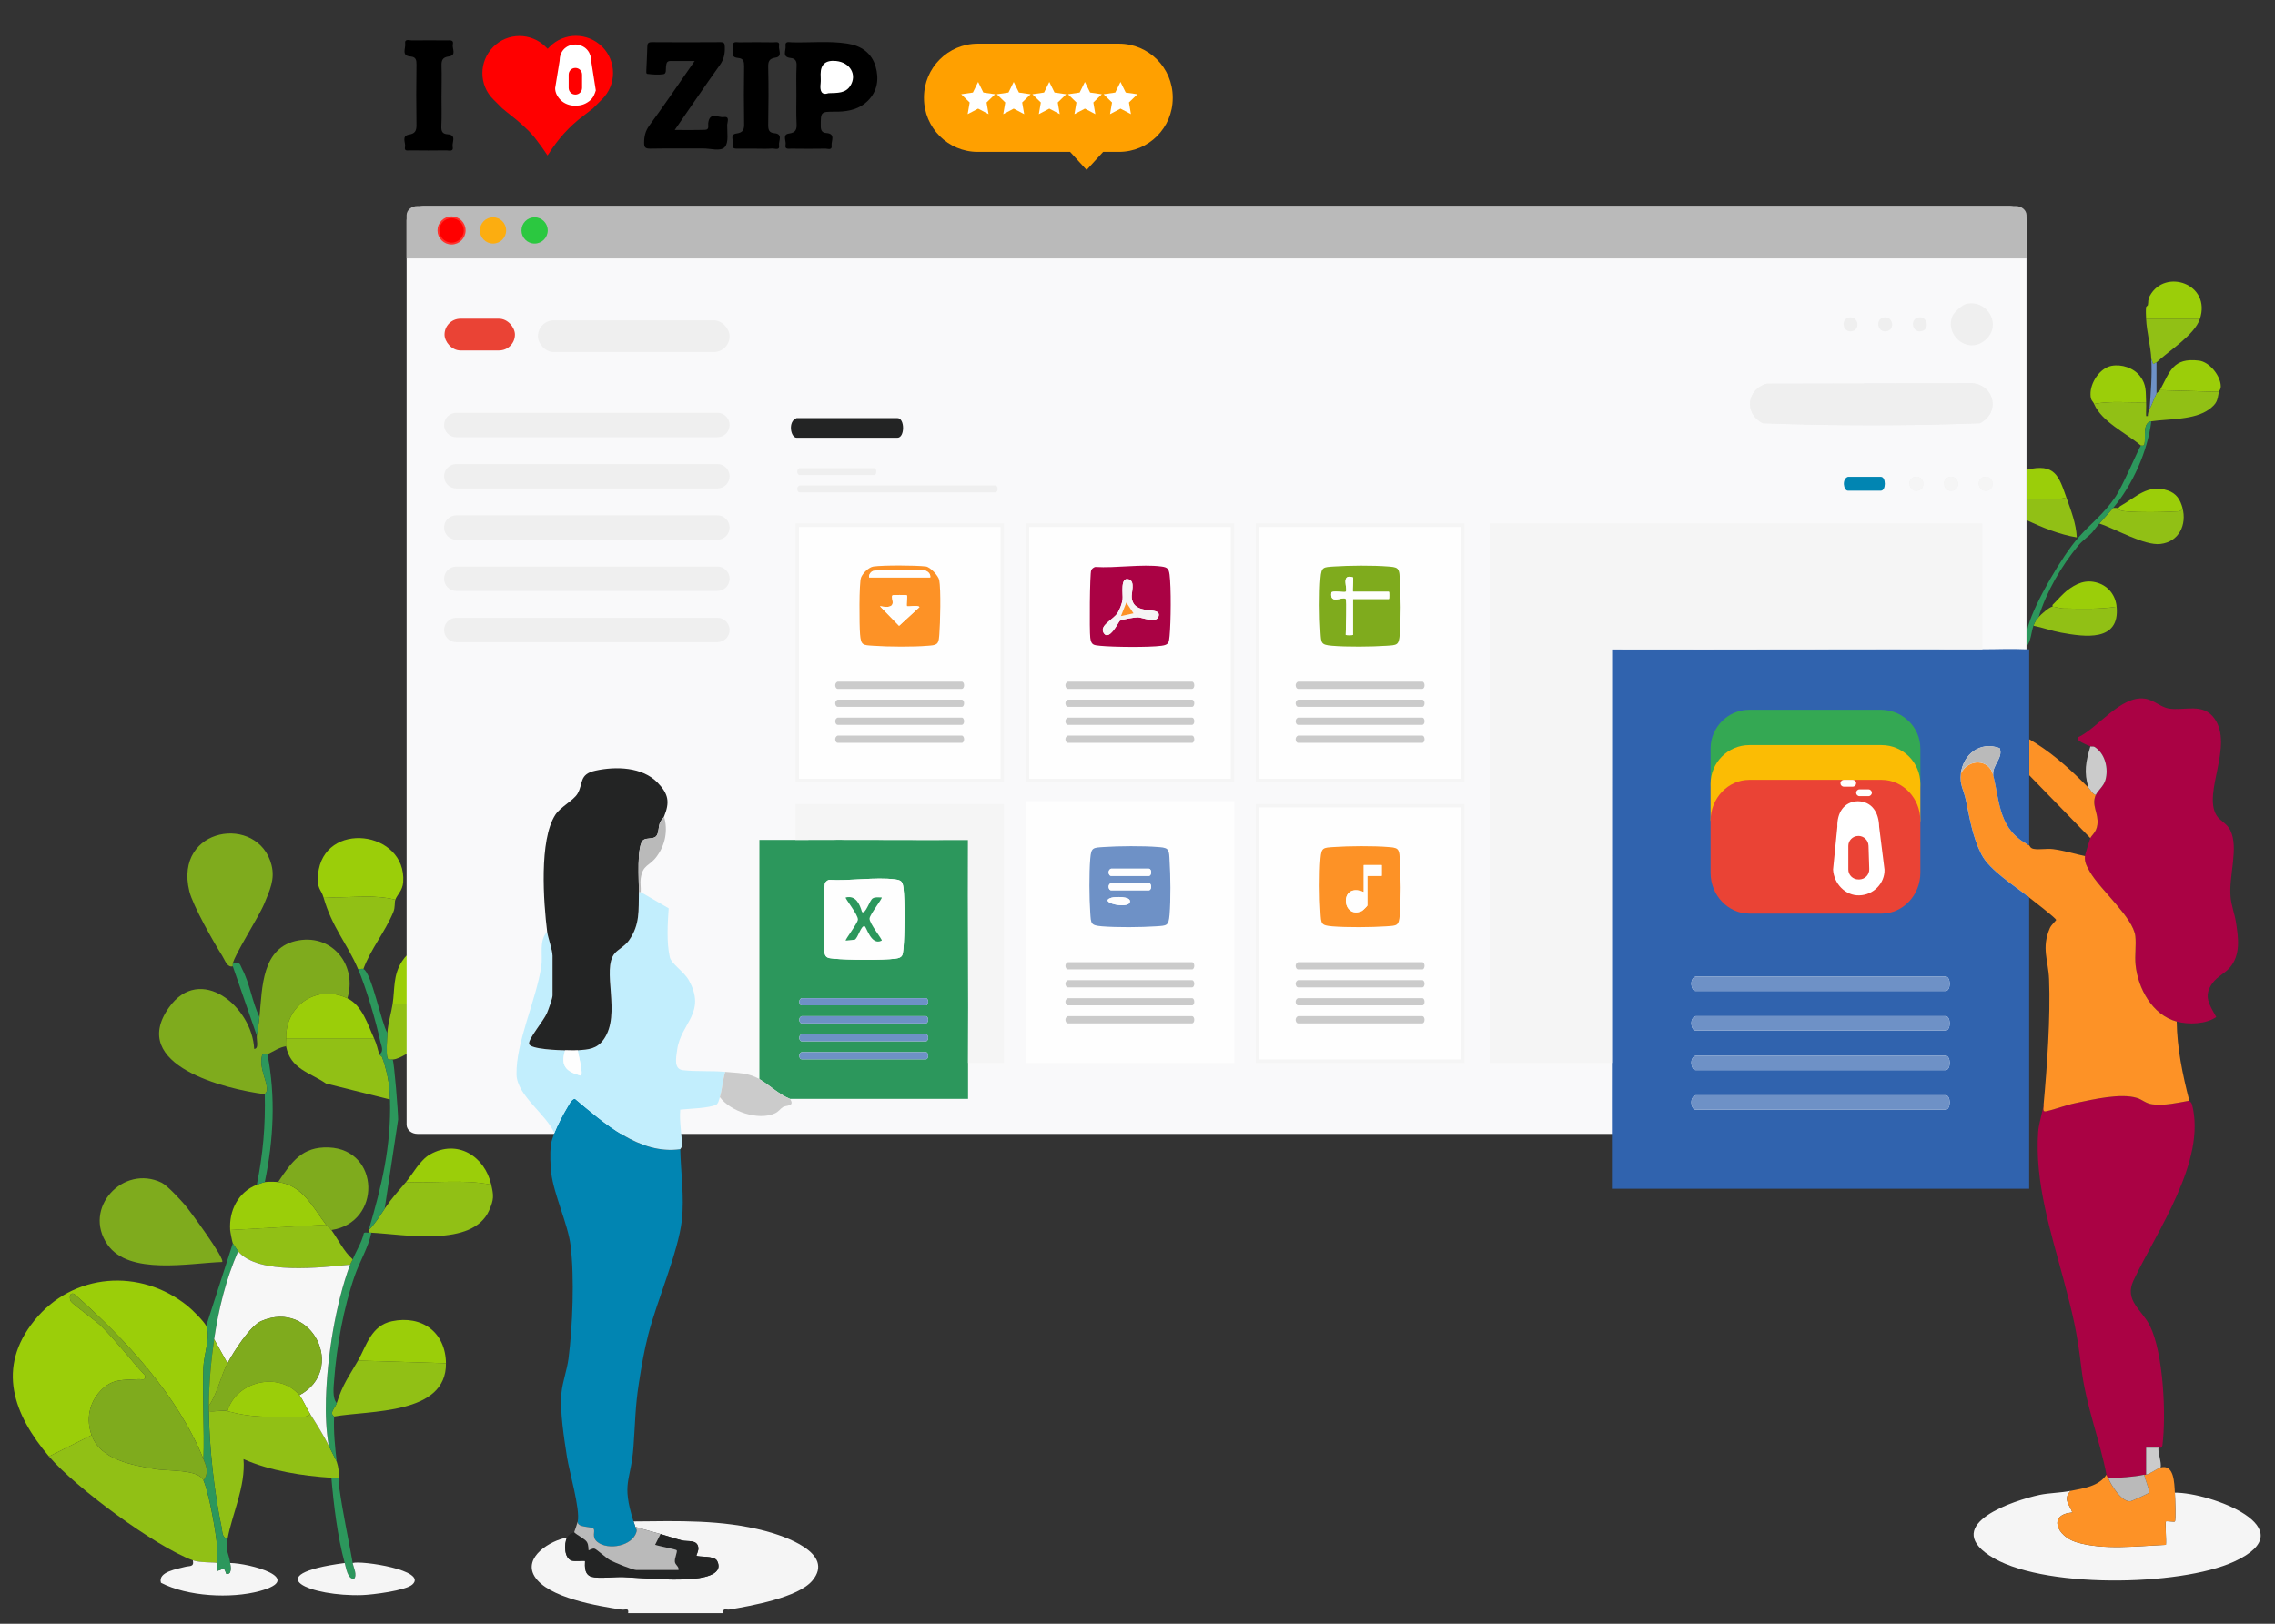<svg viewBox="0 0 1235.62 882.09" xmlns="http://www.w3.org/2000/svg" xmlns:xlink="http://www.w3.org/1999/xlink"><rect x="0" y="0" width="1235.62" height="882.09" fill="#333333" stroke="none"/><linearGradient id="a" gradientTransform="matrix(-.367 -.93 .93 -.367 1637.43 42.11)" gradientUnits="userSpaceOnUse" x1="95" x2="79.74" y1="-798.98" y2="-758.7"><stop offset="0" stop-color="#008bf7"/><stop offset="1" stop-color="#1125f3"/></linearGradient><path d="m1205.15 212.86c-.84 4.71-1 6.28-5.18 9.41-8.07 6.02-22.1 5.19-31.53 6.6-4.97.74-2.87 9.01-3.74 12.57-.25 1.04-1.8.49-1.91.61-8.05-6.85-21.21-12.83-25.42-22.59 9.24-1.84 18.85-.58 28.24-.94.13 2.49-.1 5.03 0 7.53h.92c0-1.34.35-2.57.95-3.76 1.43-2.86 2.53-6.05 3.77-8.47.31-.61 1.54-1.25 1.88-1.88l32 .94z" fill="#91c015"/><path d="m1149.61 275.93c1.31 1.44 3.35 1.72 5.18 1.88 7.38.65 18.9.49 26.4.06 1.76-.1 3.53.21 4.18-1.94 2.44 9.05-1.81 18.42-12.02 19.59-8.77 1.01-24.59-8.39-33.17-11.12 2.42-2.76 5.08-5.57 7.53-8.47.63-.03 1.26.04 1.88 0z" fill="#91c015"/><path d="m1114.79 329.58c1.39-.05 3.85.96 6.08.99 9.42.13 19.57.53 28.75-.99 1.82 19.35-17.51 16.42-30.12 14.12-5.05-.92-10.02-2.76-15.06-3.77.77-2.09 1.37-3.05 2.82-4.71 1.25-1.43 5.9-5.59 7.53-5.65z" fill="#91c015"/><path d="m1194.8 173.32h-29.18c-.09-1.98-.23-4.72 0-6.59l.94-.94c.4-1.79-.13-2.84 1.06-5.05 8.23-15.26 33.59-6.5 27.18 12.58z" fill="#9bce09"/><path d="m1165.62 218.51c-9.39.36-19-.9-28.24.94-.79-1.83-1.88-1.62-1.96-5.17-.16-6.38 5.07-14.34 11.38-15.54 5.58-1.06 12.12 1.14 15.55 5.63 3.65 4.77 2.99 8.67 3.27 14.14z" fill="#9bce09"/><path d="m1205.15 212.86-32-.94c5.45-10.08 6.94-17.76 21.2-16.02 5.67.69 11.65 8.12 11.82 13.76.06 1.96-.9 2.57-1.01 3.2z" fill="#9bce09"/><path d="m1194.8 173.32c-2.93 8.72-16.93 17.31-23.53 23.53l-1.83.92-.99-2.81c-.38-7.12-2.52-14.76-2.82-21.65h29.18-.01z" fill="#91c015"/><path d="m1149.61 329.58c-9.18 1.52-19.33 1.12-28.75.99-2.23-.03-4.69-1.03-6.08-.99v-.94l.94-.94c1.19-1.38 5.32-5.59 6.59-6.59 5.24-4.14 10.51-6.56 17.15-4.43 5.86 1.88 9.59 6.91 10.15 12.91z" fill="#9bce09"/><path d="m1185.38 275.93c-.66 2.15-2.43 1.84-4.18 1.94-7.5.43-19.02.59-26.4-.06-1.84-.16-3.87-.44-5.18-1.88.33-.02.72.08.94 0l.94-.94c8.6-4.79 14.9-12.24 25.93-8.52 4.65 1.57 6.73 4.93 7.96 9.46z" fill="#9bce09"/><path d="m1168.44 228.86c-1.99 16.26-10.16 34.56-20.71 47.07-2.45 2.9-5.11 5.71-7.53 8.47-1.3 1.48-2.47 3.22-3.77 4.71-1.98 2.27-5.3 4.45-7.5 7.09-9.29 11.15-17.39 25.14-21.68 39.04-1.45 1.66-2.05 2.61-2.82 4.71-1.23 3.32-1.25 8.27-3.77 11.3.17-3.81-.16-7.55.94-11.3 3.79-12.89 18.31-37.78 27.3-48.01 7.04-8 13.39-12.3 19.98-21.91 3.97-5.8 12.85-26.82 13.91-27.98.11-.12 1.66.44 1.91-.61.87-3.56-1.24-11.83 3.74-12.57z" fill="#2c975c"/><path d="m1168.44 194.97.99 2.81 1.83-.92v16.94c-1.24 2.42-2.33 5.61-3.77 8.47.68-9.07 1.43-18.18.94-27.3z" fill="#6e91c6"/><path d="m1150.55 275.93c.23-.08.55-.72.94-.94z" fill="#91c015"/><path d="m188.67 542.32c-16.32-7.76-33.55 3.45-33.28 21.71.02 1.38-.23 3.13 0 4.34-3.75.55-6.81 2.79-10.13 4.34-.66.31-2.74-.89-2.96.86-1.55 6.47 2.35 12.46 2.71 17.71.15 2.17-1.19 2.97-1.19 3.14-21.15-2.72-74.29-15.65-52.1-47.04 17-24.05 45.25-.48 46.33 22.43 2.8-.01 1.13-5.23 1.43-7.23.5-3.37 1.07-6.4 1.45-10.13 1.59-15.92.99-38.16 21.33-41.61 18.83-3.19 31.78 14.09 26.43 31.48z" fill="#7fab1d"/><path d="m123.56 766.61c13.19 3.65 22.32 3.1 36.92 2.92 2.45-.03 6.43.93 7.94-1.47 3.18 5.04 7.68 12.13 10.13 17.36 1.02 2.18 3.97 7.6 4.34 8.68 1.06 3.07 1.09 5.61 1.45 8.68-1.44-.06-2.9.09-4.34 0-15.65-.99-33.4-3.75-47.74-10.13 1.19 14.97-6.16 29.63-8.7 43.41-3.09-.88-2.68-3.78-3.19-6.22-4.02-19.16-6.74-43.67-6.94-63.24 2.93.48 7.61-.7 10.13 0z" fill="#91c015"/><path d="m126.45 523.51c-.07.47.05.97 0 1.45-3.15.73-4.18-3.26-5.79-5.79-4.68-7.36-15.93-27.25-17.82-35-8.59-35.12 37.53-42.04 44.63-14.25 2 7.82-1.01 13.8-3.86 20.82-2.97 7.32-16.45 28.19-17.16 32.76z" fill="#7fab1d"/><path d="m266.81 643.61c1.33 5.83 1.56 7.84-1.18 14.01-8.89 20.05-46.08 12.97-63.94 12.03-.47-.02-.99-.05-1.45 0v-1.45c3.29-3.09 6.1-7.77 8.68-11.58 4.26-6.27 7.03-9.09 11.58-14.47 15.34.75 31.27-1.67 46.31 1.45z" fill="#91c015"/><path d="m242.21 740.57c.38 28.11-41.38 25.51-60.78 28.94 0-.11-1.21-.77-1.1-1.93.17-1.83 2-3.58 2.55-5.31 3.3-10.44 6.66-14.55 11.58-23.15z" fill="#91c015"/><path d="m256.69 546.66c-14.29-2.51-28.93-1.11-43.41-1.45 1.21-7.94.12-15.44 5.14-23.08 14.26-21.73 54.32-2.95 38.27 24.53z" fill="#9bce09"/><path d="m203.14 564.02c1.75 3.81 1.79 5.59 2.89 8.68.2.56 1.31 1.05 1.45 1.45l1.45 4.34c2.09 7.29 2.7 12.07 2.89 18.81l-34.73-8.68c-8.81-6.05-19.39-7.83-21.71-20.26-.23-1.21.02-2.96 0-4.34z" fill="#91c015"/><path d="m214.72 488.78c-12.38-3.23-26.28-.62-39.07-1.45-1.25-4.35-3.65-4.34-2.9-12.3 2.78-29.69 48.17-23.91 46.25 4.16-.32 4.68-3.42 7.03-4.28 9.58z" fill="#9bce09"/><path d="m1122.32 270.28c2.48 7.01 5.29 14.02 5.65 21.65-9.34-1.51-18.74-5.36-27.3-9.41v-11.3c7.17-.38 14.66.95 21.65-.94z" fill="#91c015"/><path d="m214.72 488.78c-.53 1.57.03 4.03-1.12 6.79-4.47 10.7-12.19 19.94-16.24 30.83-.62-.27-2.02.18-2.89 0-6.2-14.44-13.96-22.19-18.81-39.07 12.79.82 26.69-1.78 39.07 1.45z" fill="#91c015"/><path d="m188.67 542.32c8.07 3.84 11.07 14.29 14.47 21.71h-47.75c-.26-18.25 16.96-29.46 33.28-21.71z" fill="#9bce09"/><path d="m256.69 546.66c-6.55 11.23-24.78 19.8-36.65 26.31-2.16 1.19-4.26 2.36-6.76 2.63-.08-.13-2.51.57-2.91-.95-.64-2.41-.16-10.33.02-13.52.28-4.92 2.15-11.03 2.89-15.92 14.48.34 29.12-1.06 43.41 1.45z" fill="#91c015"/><path d="m242.21 740.57-47.75-1.45c4.54-7.94 7.05-19.01 18.42-21.37 16.37-3.4 29.11 6.03 29.34 22.82z" fill="#9bce09"/><path d="m1122.32 270.28c-6.99 1.89-14.48.56-21.65.94 0-5.32.02-10.68 0-16 15.45-3.81 17.53 3.38 21.65 15.06z" fill="#9bce09"/><path d="m266.81 643.61c-15.04-3.11-30.97-.7-46.31-1.45 3.49-4.13 7.53-11.93 13.14-15.08 14.83-8.32 29.62.99 33.17 16.52z" fill="#9bce09"/><path d="m197.36 526.4c4.48 1.95 9.78 29.5 13.02 34.73-.18 3.19-.66 11.11-.02 13.52.41 1.53 2.83.82 2.91.95.84 1.41 3.01 28.72 2.97 32.6l-7.31 48.43c-2.58 3.81-5.39 8.49-8.68 11.58 7.04-23.67 12.31-45.87 11.58-70.91-.2-6.74-.81-11.52-2.89-18.81-.47-1.65-.93-2.81-1.45-4.34-.13-.4-1.25-.88-1.45-1.45 2.75-1.4.95-4.88.5-6.99-2.34-10.96-7.71-29.15-12.08-39.32.87.18 2.28-.27 2.89 0z" fill="#2c975c"/><path d="m200.25 669.66c.46-.05.98-.02 1.45 0-1.68 8.2-6.31 15.49-9.07 23.48-6.09 17.62-9.8 38.21-11.16 56.84-.26 3.54-1.06 9.49 1.43 12.29-.55 1.73-2.38 3.48-2.55 5.31-.11 1.16 1.11 1.82 1.1 1.93-.32 8.38.47 16.34 1.45 24.6-.38-1.09-3.32-6.5-4.34-8.68-1.42-8.43-1.77-16.83-1.52-25.39.67-22.96 5.17-51.45 13.09-73.01.28-.75 1-1.8 1.45-2.89 1.94-4.74 4.9-9.12 6.04-14.27.7-.6 1.84-.12 2.64-.2z" fill="#2c975c"/><path d="m184.33 802.79c.22 1.86-.26 3.96 0 5.79 1.93 13.71 4.84 26.95 7.24 40.52.44 2.51 2.65 6.44.71 8.7-3.49-.08-4.21-5.64-5.05-8.7-3.92-14.31-5.98-31.48-7.24-46.31 1.44.09 2.9-.06 4.34 0z" fill="#2c975c"/><path d="m126.45 523.51c4.48-.68 3.5-.05 5.04 2.86 4.25 8 5.44 17.95 9.43 26.08-.37 3.73-.94 6.76-1.45 10.13l-13.02-37.62c.05-.48-.07-.98 0-1.45z" fill="#2c975c"/><path d="m111.98 720.31c2.57 5.5-1.29 15.89-1.51 22.37-.56 16.61.54 33.37.06 49.98-14.17-34.88-42.44-65.15-70.2-89.71-2.78-1.18-2.71 2.55-1.81 4.04.83 1.38 13.78 10.73 16.34 13.27 8.52 8.46 15.69 18.03 23.83 26.83.6 3.27-1.43 2-3.58 2.15-8.24.57-14.03-.52-20.5 6.29-6.28 6.62-7.9 15.6-4.85 24.1l-23.15 11.58c-19.31-22.77-28.62-48.21-7.98-73.82 20.95-25.98 57.51-28.69 83.24-7.96 2.4 1.93 8.94 8.37 10.11 10.87z" fill="#9bce09"/><path d="m49.76 779.64c4.84 13.48 22.09 16.23 34.41 18.41 6.99 1.24 23.65-.04 26.37 6.19s6.25 25.23 7.05 32.74c.43 4.04.13 8.08.19 12.12-.46-.46-9.19-.04-13.02-1.45-20.32-7.46-63.97-39.72-78.14-56.44l23.15-11.58h-.01z" fill="#91c015"/><path d="m120.66 685.57c-17.75.59-50.57 7.36-62.23-9.39-13.84-19.88 8.52-43.81 29.35-33.69 3.11 1.51 9.98 9.04 12.59 12.01 2.39 2.73 22.11 29.51 20.3 31.06h-.01z" fill="#7fab1d"/><path d="m179.99 668.21c3.78 5.24 6.7 11.63 11.58 15.92-.45 1.09-1.17 2.14-1.45 2.89-15.44 1.46-49.88 5.73-60.78-7.24-.17-.2-2.8-4.1-2.89-4.34-.31-.77-1.38-6.17-1.45-7.24l52.09-2.89c.54.72 1.83 1.42 2.89 2.89z" fill="#91c015"/><path d="m151.05 642.17c13.3 1.62 18.91 13.77 26.05 23.15l-52.09 2.89c-.69-10.6 4.36-20.63 14.47-24.6.93-.36 3.67-1.36 4.34-1.45 1.85-.25 5.36-.23 7.24 0h-.01z" fill="#9bce09"/><path d="m117.77 849.09c.32.32-.27 3.26 0 4.35 3.85-.97 3.73-2.7 5.07 1.45 3.33.87 2.38-4.12 2.16-5.8 10.36.11 41.39 8.34 15.98 15.25-15.62 4.25-39.3 2.94-53.55-4.51-1.89-6.13 9.37-7.54 13-8.62 2.39-.71 5.14.29 4.32-3.57 3.83 1.41 12.56.98 13.02 1.45z" fill="#f5f5f5"/><path d="m187.23 849.09c.84 3.06 1.56 8.62 5.05 8.7 1.94-2.25-.27-6.19-.71-8.7 4.63-1.48 41.07 3.97 32.38 11.71-3.7 3.29-21.59 5.53-27.24 5.72-27.64.93-57.68-11.03-9.48-17.43z" fill="#f5f5f5"/><path d="m129.34 679.79c-6.62 15.1-10.63 31.43-13.02 47.75-1.7 11.57-2.86 24.46-2.89 36.18v2.89c.2 19.57 2.92 44.08 6.94 63.24.51 2.44.1 5.34 3.19 6.22-1.25 6.79.69 7.43 1.45 13.02.23 1.67 1.17 6.67-2.16 5.8-1.34-4.15-1.22-2.42-5.07-1.45-.28-1.09.31-4.02 0-4.35-.05-4.04.25-8.08-.19-12.12-.8-7.51-4.21-26.23-7.05-32.74 3.01-3.98 1.61-7.62 0-11.58.47-16.61-.62-33.37-.06-49.98.22-6.48 4.07-16.87 1.51-22.37l14.47-44.86c.1.24 2.73 4.14 2.89 4.34z" fill="#2c975c"/><path d="m145.26 572.71c4.55 23.07 3.33 46.54-1.45 69.46-.67.09-3.41 1.08-4.34 1.45 3.42-16.72 4.72-32.11 4.34-49.2 0-.17 1.34-.97 1.19-3.14-.36-5.24-4.26-11.23-2.71-17.71.22-1.75 2.3-.55 2.96-.86z" fill="#2c975c"/><path d="m1114.79 328.64c.24-.38.66-.61.94-.94z" fill="#91c015"/><path d="m190.12 687.02c-7.92 21.56-12.42 50.05-13.09 73.01-.25 8.56.09 16.97 1.52 25.39-2.45-5.23-6.95-12.33-10.13-17.36-1.77-2.8-4.25-8.31-5.79-10.13 25.61-13.66 7.1-52.29-20.75-40.28-6.06 2.61-15.09 16.82-18.32 22.92l-7.24-13.02c2.4-16.32 6.4-32.66 13.02-47.75 10.9 12.97 45.34 8.7 60.78 7.24z" fill="#f7f7f7"/><path d="m162.63 757.93c-11.1-13.13-34.47-7.59-39.07 8.68-2.52-.7-7.2.48-10.13 0v-2.89c4.69-6.74 6.43-16.16 10.13-23.15 3.23-6.1 12.26-20.31 18.32-22.92 27.85-12 46.35 26.63 20.75 40.28z" fill="#7fab1d"/><path d="m162.63 757.93c1.54 1.82 4.02 7.33 5.79 10.13-1.5 2.4-5.49 1.44-7.94 1.47-14.6.18-23.73.73-36.92-2.92 4.6-16.27 27.97-21.82 39.07-8.68z" fill="#9bce09"/><path d="m208.93 578.5-1.45-4.34c.52 1.54.97 2.69 1.45 4.34z" fill="#f7f7f7"/><path d="m110.53 792.66c1.61 3.95 3.01 7.59 0 11.58-2.72-6.23-19.38-4.95-26.37-6.19-12.31-2.18-29.56-4.93-34.41-18.41-3.05-8.49-1.43-17.48 4.85-24.1 6.47-6.81 12.26-5.72 20.5-6.29 2.15-.15 4.19 1.12 3.58-2.15-8.14-8.79-15.3-18.37-23.83-26.83-2.56-2.54-15.51-11.89-16.34-13.27-.9-1.5-.97-5.22 1.81-4.04 27.76 24.56 56.03 54.82 70.2 89.71h.01z" fill="#7fab1d"/><path d="m178.54 623.35c28.08 1.11 28.8 40.84 1.45 44.86-1.06-1.47-2.35-2.18-2.89-2.89-7.14-9.38-12.74-21.53-26.05-23.15 7.39-11.1 13.11-19.38 27.49-18.81z" fill="#7fab1d"/><path d="m123.56 740.57c-3.7 6.99-5.44 16.41-10.13 23.15.04-11.71 1.2-24.6 2.89-36.18l7.24 13.02z" fill="#91c015"/><path d="m432.55 51.83c0-5.28-.17-10.65.09-15.93.17-2.77-.69-4.16-3.38-4.42-4.76-.52-2.25-4.24-2.6-6.49-.43-2.86 2.08-1.99 3.46-1.99 10.04.26 20.18-.87 30.13.69 7.45 1.13 13.16 5.02 15.33 12.47 1.91 6.75 1.04 13.34-4.24 18.62-4.42 4.42-10.13 5.72-16.11 5.89h-1.65c-7.88 0-7.79.09-7.79 7.79 0 2.42.69 3.64 3.03 3.81 5.2.35 2.6 4.33 2.86 6.67.43 3.03-2.25 1.73-3.55 1.82-6.15.09-12.3.09-18.44 0-1.39 0-3.55.52-3.03-1.99.52-2.16-1.99-5.72 1.91-6.23 3.9-.52 4.24-2.51 4.07-5.63-.26-5.02-.09-10.04-.09-15.07z"/><path d="m377.3 33.13c-4.85 0-8.92.09-12.9 0-2.51-.09-2.42 1.47-2.68 3.2-.17 1.39.35 3.72-1.39 3.98-2.86.43-5.8.17-8.75-.17-.78-.09-.52-1.47-.52-2.25.17-4.16.43-8.4.52-12.56 0-1.73.52-2.42 2.42-2.42 12.47.09 24.85.09 37.32 0 1.91 0 2.34.69 2.34 2.42.17 3.72-.43 6.93-2.77 10.13-8.14 11.34-15.93 22.95-24.42 35.16 5.89 0 11.26.09 16.54-.09 2.42-.09 1.47-2.42 1.65-3.64.78-6.41 5.54-2.86 8.4-3.29 3.46-.52 1.99 2.6 1.91 4.16-.09 4.16.95 9.61-1.3 12.12-2.25 2.6-7.88.69-12.04.78-9.53.09-19.05-.09-28.49.09-2.6 0-3.29-.61-3.29-3.2 0-3.46.69-6.41 2.77-9.27 8.31-11.34 16.11-22.86 24.68-35.16z"/><path d="m239.8 52.26c0 5.54.17 11-.09 16.45-.09 2.68.61 4.07 3.38 4.24 5.11.35 2.34 4.33 2.77 6.67.61 3.03-1.99 2.08-3.46 2.08-6.49.09-13.08.09-19.57 0-1.3 0-3.38.61-2.86-1.82.52-2.25-2.16-5.97 2.16-6.75 3.2-.52 4.07-1.91 4.07-5.11-.17-11-.17-21.99 0-32.99 0-2.42-.26-4.07-3.2-4.33-5.2-.35-2.6-4.42-2.94-6.93-.43-2.94 2.25-1.73 3.64-1.82 6.41-.09 12.82 0 19.14 0 1.47 0 3.72-.43 3.12 2.16-.52 2.25 2.25 5.97-2.25 6.58-3.38.43-3.98 2.08-3.9 5.11.17 5.46 0 11 0 16.45h-.01z"/><path d="m410.38 80.75h-9.61c-1.39 0-3.2.17-2.68-1.99s-1.99-5.72 1.91-6.23c3.81-.52 4.24-2.34 4.16-5.54-.17-10.3-.17-20.7 0-31 0-2.6-.35-4.24-3.29-4.5-4.85-.43-2.25-4.16-2.68-6.41-.52-2.86 1.91-2.08 3.38-2.08 6.15-.09 12.3-.09 18.44 0 1.39 0 3.64-.69 3.12 1.91-.43 2.16 2.16 5.8-1.99 6.41-3.38.52-3.98 2.08-3.9 5.2.26 10.48.17 20.96 0 31.43 0 2.68.52 4.16 3.38 4.42 4.85.43 2.16 4.24 2.51 6.49.52 3.03-2.16 1.82-3.46 1.82-3.12.26-6.23.09-9.27.09z"/><path d="m450.04 50.62c-3.9 1.3-4.85-1.21-4.33-5.37.17-1.65 0-3.29 0-5.02 0-5.31 2.8-7.68 8.4-7.1 7.71.78 11.52 7.53 7.71 13.51-2.6 4.07-6.84 3.81-11.78 3.98z" fill="#fff"/><path d="m327.06 25.39c-7.88-7.88-20.7-7.88-28.49 0l-1.13 1.13-1.04-1.04c-7.88-7.88-20.7-7.88-28.49 0-7.88 7.88-7.88 20.7 0 28.49l5.11 5.11h.09c1.21 1.04 2.51 2.16 3.81 3.12 4.85 3.81 9.35 7.62 13.34 12.38 2.51 3.2 4.85 6.41 7.1 9.87.35-.43.43-.69.69-.95 5.02-7.97 11.17-14.81 18.62-20.44 1.65-1.21 3.29-2.51 5.02-3.9h.09l5.2-5.2c7.97-7.88 7.97-20.7.09-28.58z" fill="#f00"/><path d="m321.17 33.7c0-4.68-2.42-8.92-8.31-9.53-5.89 0-8.92 4.07-8.92 8.92l-2.42 14.81c0 2.42 1.21 4.68 3.03 6.49s4.68 3.03 7.71 3.03 5.28-.61 7.71-2.42 3.03-4.07 3.64-5.89l-2.42-15.41zm-5.02 14.03c0 1.99-1.56 3.64-3.64 3.64-1.99 0-3.64-1.56-3.64-3.64v-7.19c0-1.99 1.56-3.64 3.64-3.64 1.99 0 3.64 1.56 3.64 3.64z" fill="#fff"/><path d="m230.32 111.92h860.85c5.24 0 9.49 3.59 9.49 8.02v491.04c0 2.77-2.65 5.01-5.93 5.01h-867.96c-3.27 0-5.93-2.24-5.93-5.01v-491.04c0-4.43 4.25-8.02 9.49-8.02z" fill="#f9f9fa" fill-rule="evenodd"/><path d="m226.77 111.92h867.97c3.27 0 5.93 2.24 5.93 5.01v23.48h-879.83v-23.48c0-2.77 2.65-5.01 5.93-5.01z" fill="#bababa"/><circle cx="245.25" cy="125.18" fill="#f00" r="7.13" stroke="#ff312c" stroke-miterlimit="10"/><circle cx="267.77" cy="125.18" fill="#fcad10" r="7.13"/><circle cx="290.36" cy="125.18" fill="#2bc840" r="7.13"/><g fill="#efefef"><path d="m247.83 224.25h141.81c3.66 0 6.63 2.97 6.63 6.63s-2.97 6.63-6.63 6.63h-141.81c-3.66 0-6.63-2.97-6.63-6.63s2.97-6.63 6.63-6.63z"/><path d="m247.83 252.09h141.81c3.66 0 6.63 2.97 6.63 6.63s-2.97 6.63-6.63 6.63h-141.81c-3.66 0-6.63-2.97-6.63-6.63s2.97-6.63 6.63-6.63z"/><path d="m247.83 279.94h141.81c3.66 0 6.63 2.97 6.63 6.63s-2.97 6.63-6.63 6.63h-141.81c-3.66 0-6.63-2.97-6.63-6.63s2.97-6.63 6.63-6.63z"/><path d="m247.83 307.78h141.81c3.66 0 6.63 2.97 6.63 6.63s-2.97 6.63-6.63 6.63h-141.81c-3.66 0-6.63-2.97-6.63-6.63s2.97-6.63 6.63-6.63z"/><path d="m247.83 335.62h141.81c3.66 0 6.63 2.97 6.63 6.63s-2.97 6.63-6.63 6.63h-141.81c-3.66 0-6.63-2.97-6.63-6.63s2.97-6.63 6.63-6.63z"/></g><rect fill="#ea4335" height="17.24" rx="8.62" width="38.24" x="241.44" y="173.13"/><rect fill="#efefef" height="17.24" rx="8.62" width="104.1" x="292.17" y="174.01"/><path d="m432.7 227.12h54.73c4.07 0 4.07 10.68 0 10.68h-54.73c-3.36 0-4.91-9.05 0-10.68z" fill="#232424"/><path d="m434.26 254.29c-2.09.85-1.22 3.77 0 3.77h40.48c1.62 0 1.62-3.77 0-3.77z" fill="#efefef"/><path d="m434.26 263.71c-2.09.85-1.23 3.77 0 3.77h106.37c1.62 0 1.62-3.77 0-3.77z" fill="#efefef"/><path d="m959.65 208.43c-10.98 3.03-12.51 16.25-2.18 21.5 38.98 1.45 78.82 1.45 117.8 0 11.03-5.5 8.35-20.33-3.84-21.72l-111.79.22zm44.02 50.6c-3.46 1.15-2.37 7.53 0 7.53h17.88c2.87 0 2.87-7.53 0-7.53zm35.97.14c-4.44 1.24-2.77 8.71 2.42 7.26 4.44-1.24 2.77-8.71-2.42-7.26zm18.83 0c-4.44 1.24-2.77 8.71 2.42 7.26 4.44-1.24 2.77-8.71-2.42-7.26zm18.83 0c-4.44 1.24-2.77 8.71 2.42 7.26 4.44-1.24 2.77-8.71-2.42-7.26z" fill="#efefef"/><path d="m959.65 208.43 111.79-.22c12.19 1.39 14.87 16.22 3.84 21.72-38.98 1.45-78.82 1.45-117.8 0-10.34-5.25-8.8-18.47 2.18-21.5z" fill="#efefef"/><path d="m1003.67 259.03h17.88c2.87 0 2.87 7.53 0 7.53h-17.88c-2.37 0-3.46-6.38 0-7.53z" fill="#0185b2"/><path d="m1077.3 259.17c5.19-1.45 6.87 6.03 2.42 7.26-5.19 1.45-6.87-6.03-2.42-7.26z" fill="#f5f5f5"/><path d="m1058.47 259.17c5.19-1.45 6.87 6.03 2.42 7.26-5.19 1.45-6.87-6.03-2.42-7.26z" fill="#f5f5f5"/><path d="m1039.64 259.17c5.19-1.45 6.87 6.03 2.42 7.26-5.19 1.45-6.87-6.03-2.42-7.26z" fill="#f5f5f5"/><path d="m1067.88 165.11c12.07-2.78 20.43 12.78 9.22 20.51-9.23 6.36-20.8-3.82-16.7-13.88.81-1.99 5.35-6.13 7.48-6.63z" fill="#efefef"/><path d="m1003.87 172.57c5.19-1.45 6.87 6.03 2.42 7.26-5.19 1.45-6.87-6.03-2.42-7.26z" fill="#efefef"/><path d="m1022.7 172.57c5.19-1.45 6.87 6.03 2.42 7.26-5.19 1.45-6.87-6.03-2.42-7.26z" fill="#efefef"/><path d="m1041.53 172.57c5.19-1.45 6.87 6.03 2.42 7.26-5.19 1.45-6.87-6.03-2.42-7.26z" fill="#efefef"/><path d="m344.08 826.51c24.34-.21 47.81-1.06 71.51 5.17 10.04 2.64 38.24 11.96 25.61 26.99-7.76 9.23-33.19 13.68-44.93 15.68-1.83.31-3.91-1.1-3.35 1.98h-51.77c.55-3.14-1.58-1.65-3.41-1.92-12.83-1.92-40.27-6.42-47.41-18.08-6.4-10.45 8.77-19.6 17.61-21.03-1.61 3.37-1.62 11.25 2.63 12.51 1.74.52 6.89-.09 7.14.18.34.36-1.32 7.17 3.62 8.59 3.96 1.14 12.65-.06 17.42.17 11.88.58 24.14 1.9 36.14 1.06 4.86-.34 18.71-1.73 14.62-9.82-1.59-3.15-9.97-1.88-11.24-2.93-.17-.14 1.25-2.5 1.01-4.32-.58-4.54-5.71-3.11-8.88-3.92-3.94-1-7.77-2.36-11.67-3.47-4.54-1.3-9.18-2.46-13.68-3.91-.25-1.13-.67-1.95-.98-2.93z" fill="#f5f5f5"/><path d="m1189.06 597.93c.06.23 1.21.95 1.46 1.92 8.09 30.71-19.15 69.03-31.75 95.76-5.18 11 4.59 15.81 8.97 24.73 7.27 14.8 8.85 48.43 6.74 64.73-.28 2.2-1.9 1.19-2.04 1.39h-6.84v14.65c-.3.08-.67-.07-.98 0-6.26 1.35-13.13 1.61-19.54 1.95-.21-.51-.73-.7-.98-1.95-3.89-19.8-11.29-37.85-13.67-58.13-2.31-19.71-4.74-29.43-9.78-48.34-6.94-26.03-15.51-52.21-13.67-79.6.33-4.89 2.54-11.05 2.92-15.15.34 1.24-1.15 4.34 1.35 3.8 5.09-1.09 10.63-3.35 16.05-4.48 9.34-1.94 24.51-5.53 33.39-2.74 2.96.93 4.67 2.99 8.29 3.43 6.71.83 13.53-.79 20.05-1.98h.03z" fill="#aa0244"/><path d="m369.48 624.31c.26 12.42 2.27 25.87.87 38.48-1.92 17.27-13.49 43.7-18.18 61.92-2.44 9.5-3.67 17.06-5.16 26.59-2.05 13.05-1.99 21.84-2.94 34.67-1.43 19.2-6.69 19.06.01 40.55.31.98.73 1.8.98 2.93.2.93 1.08 1.3.57 2.94-2.33 7.5-15.17 9.94-21.08 5.36-3.38-2.63-1.17-5.78-2.09-7.19-.97-1.49-9.2-.44-8.67-4.03 1.42-6.76-4.61-27.04-5.86-35.17-1.58-10.25-3.91-24.61-2.97-34.72.54-5.81 3.03-12.46 3.82-18.64 2.25-17.49 3.28-44.06 1.13-61.44-1.43-11.52-9.09-27.63-10.5-39.32-.51-4.19-.71-10.72-.27-14.87.23-2.19 1.18-4.75 1.95-6.84 1.4-3.77 4.89-10.45 7.04-13.97.87-1.42 2.32-4.64 4.18-4.65 15.85 13.22 35.01 30.52 57.16 27.41z" fill="#0185b2"/><path d="m1124.59 809.91c-4.3 4.53-.58 7.37.97 11.72-13.58 1.15-8.23 12.92 1.99 16.09 14.67 4.55 33.64 2.12 48.82 1.5.33-1.96-.47-12.27-.01-12.71.37-.36 4.53.37 4.9 0 .56-.54.13-13.43 0-15.63 18.97-.12 71.95 19.25 32.11 37.48-29.58 13.53-105.73 14.89-133.05-3.45-25.32-16.99 13.38-29.82 27.43-32.82 5.07-1.08 11.53-1.11 16.86-2.19h-.02z" fill="#f5f5f5"/><path d="m1173.43 797.21c7.47-2 7.49 8.46 7.81 13.68.14 2.21.57 15.09 0 15.63-.37.36-4.53-.37-4.9 0-.46.44.35 10.75.01 12.71-15.18.62-34.14 3.05-48.82-1.5-10.22-3.17-15.57-14.94-1.99-16.09-1.55-4.34-5.27-7.19-.97-11.72 7.01-1.41 15.29-2.42 19.54-8.79.25 1.25.76 1.44.98 1.95 1.62 3.86 7.14 12.91 12.05 12.48.55-.05 9.67-4.18 10.01-4.61.67-.86-2.41-7.99-2.52-9.82.31-.07.67.08.98 0 2.24-.56 6.37-3.52 7.81-3.91z" fill="#fd9226"/><path d="m1172.46 786.46c-.89 1.29 1.83 8.42.98 10.75-1.44.39-5.58 3.34-7.81 3.91v-14.66h6.84z" fill="#cbcbcb"/><path d="m1135.34 405.49c-1.79-.85-8.09-3.09-6.83-4.87 10.94-5.06 23.1-22.62 36.15-21.12 4.9.56 9.07 4.76 13.23 5.41 8.77 1.37 18.59-3.32 24.85 5.43 10.55 14.72-6.43 40.28 1.12 52.61 1.77 2.89 5.74 4.42 7.52 8.11 4.64 9.59-.88 24.57.11 36.03.41 4.81 2.23 9.36 2.97 14.13 1.3 8.41 2.6 17.44-3.39 24.45-2.54 2.97-6.75 4.82-9.31 8.28-5.27 7.12-1.79 11.74 1.96 18.53-5.52 3.91-15.09 4.2-21.5 2.46-13.29-3.61-21.07-18.03-22.35-30.89-.5-5.09.44-10.61-.12-15.51-1.13-10.08-19.12-25.24-24.66-34.93-1.57-2.75-3.08-5.14-2.7-8.54.1-.91 2.43-8.41 2.93-9.77.54-1.46 3.31-3.07 3.83-7.42.74-6.21-3.41-10.34-.9-16.03 1.02-2.3 4.23-4.66 5.2-7.98 1.87-6.37-.14-14.62-5.92-18.15-.63-.39-1.78-.03-2.22-.24h.03z" fill="#aa0244"/><path d="m1130.45 424.05c1.28 1.26 2.67 2.62 3.91 3.91s1.91 3.21 3.91 3.91c-2.51 5.68 1.64 9.82.9 16.03-.52 4.35-3.29 5.95-3.83 7.42l-33.21-34.19c0-6.5.02-13.04 0-19.54 10.54 6.12 19.7 13.95 28.33 22.47h-.01z" fill="#fd9226"/><path d="m1138.27 431.87c-2-.7-2.71-2.66-3.91-3.91-2.69-8.42-1.47-14.28.98-22.47.44.21 1.58-.15 2.22.24 5.78 3.54 7.79 11.78 5.92 18.15-.98 3.32-4.19 5.68-5.2 7.98h-.01z" fill="#cbcbcb"/><path d="m557.04 435.27h113.32v142.15h-113.32z" fill="#fefefe"/><path d="m311.85 832.38c1.61 1.66 5.87 3.61 6.91 5.3s.76 4.3.91 4.48c.17.2 1.95-1.15 3.2-.86 1.11.26 6.32 5.05 8.48 6.25s12.33 5.34 14.2 5.34h22.96c.33-1.97-1.74-2.59-1.98-4.45s1.53-5.53.99-6.26c-.38-.52-10-2.29-11.71-2.98l2.93-5.85c3.9 1.12 7.72 2.48 11.67 3.47 3.17.8 8.31-.63 8.88 3.92.23 1.83-1.19 4.18-1.01 4.32 1.28 1.05 9.65-.22 11.24 2.93 4.09 8.09-9.76 9.48-14.62 9.82-12 .84-24.27-.48-36.14-1.06-4.77-.23-13.45.97-17.42-.17-4.94-1.42-3.28-8.23-3.62-8.59-.26-.27-5.41.33-7.14-.18-4.25-1.26-4.24-9.13-2.63-12.51 1.08-2.27 3.78-2.72 3.91-2.93z" fill="#232424"/><path d="m313.8 826.51c-.53 3.6 7.7 2.54 8.67 4.03.92 1.41-1.3 4.57 2.09 7.19 5.91 4.58 18.75 2.14 21.08-5.36.51-1.64-.37-2.01-.57-2.94 4.5 1.45 9.13 2.61 13.68 3.91l-2.93 5.85c1.71.69 11.33 2.46 11.71 2.98.53.73-1.24 4.4-.99 6.26s2.32 2.48 1.98 4.45h-22.96c-1.87 0-11.98-4.11-14.2-5.34s-7.37-6-8.48-6.25c-1.25-.29-3.03 1.06-3.2.86-.15-.18.16-2.73-.91-4.48s-5.3-3.63-6.91-5.3c.16-.28 1.89-5.55 1.95-5.86z" fill="#bababa"/><path d="m1082.59 421.12c3.75 15.33 2.9 29.47 19.54 38.1.31.16.38 1.57 2.42 1.94 3.16.57 7.15-.32 10.64.14 5.87.78 11.47 2.56 17.22 3.78-.38 3.39 1.12 5.78 2.7 8.54 5.54 9.69 23.53 24.85 24.66 34.93.55 4.91-.39 10.43.12 15.51 1.28 12.86 9.06 27.28 22.35 30.89.18 14.38 3.25 29.11 6.84 42.98-6.52 1.18-13.34 2.81-20.05 1.98-3.62-.45-5.33-2.5-8.29-3.43-8.88-2.8-24.05.8-33.39 2.74-5.42 1.12-10.97 3.38-16.05 4.48-2.5.54-1-2.57-1.35-3.8 1.89-20.37 3.78-47.67 2.97-67.93-.42-10.47-4.29-16.85.43-27.81.76-1.75 3.42-4.1 3.42-4.38 0-.95-12.75-10.67-14.64-12.21-7.9-6.45-21.49-14.69-25.92-23.41-4.89-9.6-6.37-19.54-8.49-29.6-1.17-5.54-3.5-8.37-2.7-14.39 4.05-8.15 15.37-8.05 17.58.98v-.03z" fill="#fd9226"/><path d="m1076.72 352.74c7.74.02 15.74-.38 23.44 0 .65.03 1.31-.05 1.95 0 .04 16.27-.04 32.58 0 48.85.02 6.5 0 13.04 0 19.54v38.1c-16.64-8.63-15.79-22.77-19.54-38.1-.71-5.51 5.59-9.32 3.49-14.72-10.53-3.86-19.67 3.14-21.07 13.74-.8 6.03 1.53 8.85 2.7 14.39 2.13 10.07 3.61 20 8.49 29.6 4.44 8.72 18.03 16.96 25.92 23.41v158.25h-226.63c-.02-7.8.03-15.64 0-23.44-.06-14.96.02-29.97 0-44.94-.09-74.88.07-149.8 0-224.68 67.06.17 134.18-.2 201.24 0zm-122.38 49.05c-3.49 1.18-6.41 4.26-6.58 8.07 1.83 20.68-2.37 45.31 0 65.49.64 5.46 4.17 7.86 9.26 8.33 20.46 1.88 43.76-1.52 64.54-.02 5.46-.64 7.86-4.17 8.33-9.26 1.88-20.46-1.52-43.76-.02-64.54-.27-4.39-4.04-8.06-8.3-8.3l-67.22.23zm-33.42 128.74c-3.59 1.19-2.46 7.81 0 7.81h135.78c2.98 0 2.98-7.81 0-7.81zm0 21.49c-3.59 1.19-2.46 7.81 0 7.81h135.78c2.98 0 2.98-7.81 0-7.81zm0 21.49c-3.59 1.19-2.46 7.81 0 7.81h135.78c2.98 0 2.98-7.81 0-7.81zm0 21.49c-3.59 1.19-2.46 7.81 0 7.81h135.78c2.98 0 2.98-7.81 0-7.81z" fill="#3063ae"/><path d="m393.9 582.3c-1.33 4.29-1.64 9.46-2.93 13.68-.42 1.38-.79 3.65-2.16 4.24-4.34 1.87-14.32 2.02-19.34 2.59-.56 6.58.82 13.02.98 19.54.02.83-.98 1.81-.98 1.95-22.15 3.11-41.31-14.19-57.16-27.41-1.87 0-3.32 3.23-4.18 4.65-2.15 3.51-5.63 10.2-7.04 13.97-4.51-10.34-20.29-20.39-20.55-31.79-.4-17.47 10.73-40.47 13.46-58.81.94-6.28-1.48-13.65 3.18-18.8.41 3.34 2.93 9.98 2.93 13.19v21.49c0 1.54-2.27 7.75-3.07 9.62-1.74 4.06-10.15 13.96-9.7 16.65.5 2.99 16.71 3.48 19.62 3.52-2.66 8.32.44 11.55 8.29 13.69 2.09.02-1.46-12.29-1.45-13.69 5.93-.45 10.39-.71 14.1-5.93 9.79-13.76-1.44-37.94 6-46.75 1.9-2.25 5.53-3.93 7.68-6.97 6.14-8.69 5.2-16.41 5.43-26.31h.98l15.19 8.8c-.55 8.24-1.24 18.59.64 26.65.8 3.45 7.72 7.84 10.2 12.27 9.98 17.85-4.22 23.26-6.24 38-.6 4.35-1.91 10.42 3.12 11.03 7.31.88 15.57.21 23 .93z" fill="#c2eefd"/><path d="m1164.64 801.12c.12 1.83 3.19 8.95 2.52 9.82-.34.44-9.46 4.56-10.01 4.61-4.92.43-10.43-8.62-12.05-12.48 6.41-.35 13.28-.6 19.54-1.95z" fill="#bababa"/><path d="m875.49 577.42h-66.43v-293.06h267.66v68.38c-67.06-.21-134.18.16-201.24 0 .07 74.88-.08 149.8 0 224.68z" fill="#f5f5f5"/><path d="m432 456.29c31.24-.16 62.54.12 93.78 0-.16 40.36.2 80.77 0 121.13-.03 6.5.02 13.04 0 19.54h-96.71c-6.07-2.45-11.44-7.72-16.61-10.75v-129.93c6.49-.02 13.04.04 19.54 0zm18.27 21.68c-.87.26-1.76.93-2.16 1.75-.81 1.67-1.01 33-.53 36.68.52 3.96 1.72 4.05 5.36 4.41 7.27.71 26.3.91 33.31-.01 3.96-.52 4.05-1.72 4.41-5.36.7-7.25.91-26.34-.01-33.31-.42-3.19-1.16-3.97-4.4-4.4-10.77-1.42-24.85.98-35.99.24zm-14.85 64.28c-2.17.88-1.27 3.91 0 3.91h67.4c1.68 0 1.68-3.91 0-3.91zm0 9.77c-2.17.88-1.27 3.91 0 3.91h67.4c1.68 0 1.68-3.91 0-3.91zm0 9.77c-2.17.88-1.27 3.91 0 3.91h67.4c1.68 0 1.68-3.91 0-3.91zm0 9.77c-2.17.88-1.27 3.91 0 3.91h67.4c1.68 0 1.68-3.91 0-3.91z" fill="#2c975c"/><path d="m360.69 443.59c-.27.65-1.58 1.84-2.18 3.17-.96 2.15-.63 6.1-2.19 7.61s-4.81.71-6.71 1.84c-4.07 2.44-2.47 23.03-2.6 28.41-.23 9.91.7 17.62-5.43 26.31-2.15 3.04-5.78 4.73-7.68 6.97-7.44 8.81 3.79 32.99-6 46.75-3.71 5.22-8.17 5.48-14.1 5.93-2.19.16-4.61.03-6.84 0-2.9-.04-19.12-.53-19.62-3.52-.45-2.69 7.96-12.59 9.7-16.65.81-1.88 3.07-8.08 3.07-9.62v-21.49c0-3.21-2.52-9.85-2.93-13.19-1.97-15.94-4.44-49.68 4.44-63.45 2.78-4.31 9.81-7.75 12.02-11.42 3.34-5.55.61-10.62 9.85-12.61 11.04-2.38 25.32-2.05 33.65 6.51 6.03 6.2 6.73 10.65 3.53 18.45z" fill="#232424"/><path d="m432 456.29v-19.54h113.32v140.67h-19.54c.21-40.36-.16-80.77 0-121.13-31.24.13-62.54-.16-93.78 0z" fill="#f5f5f5"/><path d="m633.98 461.4c1.28 1.28 1.13 4.32 1.25 6.08.55 8.13.67 21.34 0 29.39-.52 6.18-1.44 5.95-7.33 6.35-8.13.55-21.34.67-29.39 0-6.18-.52-5.95-1.44-6.35-7.33-.55-8.13-.67-21.34 0-29.39.52-6.18 1.44-5.95 7.33-6.35 8.13-.55 21.34-.67 29.39 0 1.52.13 4.02.17 5.1 1.25zm-30.54 10.52c-2.17.88-1.27 3.91 0 3.91h20.51c1.68 0 1.68-3.91 0-3.91zm0 7.81c-2.17.88-1.27 3.91 0 3.91h20.51c1.68 0 1.68-3.91 0-3.91zm.15 7.97c-7.67 2.39 9.22 6.45 10.1 2.27.68-3.25-8.27-2.84-10.1-2.27z" fill="#6e91c6"/><path d="m795.39 436.75v140.67h-113.32v-140.67zm-1.95 1.95h-109.41v136.76h109.41z" fill="#f5f5f5"/><path d="m545.32 284.36v140.67h-113.32v-140.67zm-1.96 1.95h-109.41v136.76h109.41z" fill="#f5f5f5"/><path d="m670.35 284.36v140.67h-113.32v-140.67zm-1.95 1.95h-109.41v136.76h109.41z" fill="#f5f5f5"/><path d="m795.39 284.36v140.67h-113.32v-140.67zm-1.95 1.95h-109.41v136.76h109.41z" fill="#f5f5f5"/><path d="m412.46 586.21c5.17 3.03 10.54 8.3 16.61 10.75 2.88 4.26-2.08 3.34-3.84 4.46-1.63 1.04-2.21 2.42-4.4 3.42-8.91 4.08-24.17-1.05-29.86-8.86 1.29-4.21 1.6-9.38 2.93-13.68 6.68.65 12.48.35 18.56 3.91z" fill="#cbcbcb"/><path d="m579.99 522.71h67.4c1.68 0 1.68 3.91 0 3.91h-67.4c-1.27 0-2.17-3.03 0-3.91z" fill="#cbcbcb"/><path d="m579.99 532.48h67.4c1.68 0 1.68 3.91 0 3.91h-67.4c-1.27 0-2.17-3.03 0-3.91z" fill="#cbcbcb"/><path d="m579.99 542.25h67.4c1.68 0 1.68 3.91 0 3.91h-67.4c-1.27 0-2.17-3.03 0-3.91z" fill="#cbcbcb"/><path d="m579.99 552.02h67.4c1.68 0 1.68 3.91 0 3.91h-67.4c-1.27 0-2.17-3.03 0-3.91z" fill="#cbcbcb"/><path d="m347.99 484.62h-.98c.13-5.38-1.46-25.97 2.6-28.41 1.89-1.14 5.09-.28 6.71-1.84s1.23-5.45 2.19-7.61c.59-1.33 1.91-2.52 2.18-3.17 2.16 7.64.68 15.41-4.08 21.81-3.93 5.27-7.53 4.21-8.62 11.9-.33 2.31.19 4.96 0 7.32z" fill="#bababa"/><path d="m1082.59 421.12c-2.21-9.03-13.53-9.13-17.58-.98 1.4-10.6 10.54-17.6 21.07-13.74 2.11 5.41-4.19 9.21-3.49 14.72z" fill="#bababa"/><path d="m920.92 530.53h135.78c2.98 0 2.98 7.81 0 7.81h-135.78c-2.46 0-3.59-6.62 0-7.81z" fill="#6e91c6"/><path d="m920.92 552.02h135.78c2.98 0 2.98 7.81 0 7.81h-135.78c-2.46 0-3.59-6.62 0-7.81z" fill="#6e91c6"/><path d="m920.92 573.51h135.78c2.98 0 2.98 7.81 0 7.81h-135.78c-2.46 0-3.59-6.62 0-7.81z" fill="#6e91c6"/><path d="m920.92 595h135.78c2.98 0 2.98 7.81 0 7.81h-135.78c-2.46 0-3.59-6.62 0-7.81z" fill="#6e91c6"/><path d="m313.8 570.58c0 1.4 3.54 13.71 1.45 13.69-7.85-2.14-10.95-5.36-8.29-13.69 2.22.03 4.65.16 6.84 0z" fill="#fefefe"/><path d="m450.27 477.97c11.14.73 25.23-1.66 35.99-.24 3.24.43 3.97 1.2 4.4 4.4.92 6.98.72 26.07.01 33.31-.35 3.64-.44 4.84-4.41 5.36-7.01.92-26.04.72-33.31.01-3.64-.35-4.84-.44-5.36-4.41-.48-3.69-.28-35.01.53-36.68.4-.82 1.28-1.5 2.16-1.75zm17.89 17.39c-1.29-4.46-3.44-9.06-8.81-7.8-.58.42 6.84 9.37 6.61 12.04-.18 2.14-7.15 11-6.61 11.38l4.88-.49c1.83-.95 3.39-7.88 5.37-7.32 1.08.3 3.51 10.78 9.29 7.81.58-.42-6.84-9.37-6.61-12.04.18-2.14 7.15-11 6.61-11.38-1.6.03-3.4-.39-4.88.49-1.8 1.07-3.96 9.07-5.85 7.32z" fill="#fefefe"/><path d="m435.42 542.25h67.4c1.68 0 1.68 3.91 0 3.91h-67.4c-1.27 0-2.17-3.03 0-3.91z" fill="#6e91c6"/><path d="m435.42 552.02h67.4c1.68 0 1.68 3.91 0 3.91h-67.4c-1.27 0-2.17-3.03 0-3.91z" fill="#6e91c6"/><path d="m435.42 561.79h67.4c1.68 0 1.68 3.91 0 3.91h-67.4c-1.27 0-2.17-3.03 0-3.91z" fill="#6e91c6"/><path d="m435.42 571.56h67.4c1.68 0 1.68 3.91 0 3.91h-67.4c-1.27 0-2.17-3.03 0-3.91z" fill="#6e91c6"/><g fill="#fefefe"><path d="m603.44 479.73h20.51c1.68 0 1.68 3.91 0 3.91h-20.51c-1.27 0-2.17-3.03 0-3.91z"/><path d="m603.44 471.92h20.51c1.68 0 1.68 3.91 0 3.91h-20.51c-1.27 0-2.17-3.03 0-3.91z"/><path d="m603.59 487.7c1.83-.57 10.78-.97 10.1 2.27-.88 4.17-17.77.12-10.1-2.27z"/><path d="m793.44 438.7v136.76h-109.41v-136.76zm-34.42 22.7c-1.08-1.08-3.58-1.12-5.1-1.25-8.04-.67-21.26-.56-29.39 0-5.88.4-6.81.17-7.33 6.35-.67 8.04-.56 21.26 0 29.39.4 5.88.17 6.81 6.35 7.33 8.04.67 21.26.56 29.39 0 5.88-.4 6.81-.17 7.33-6.35.67-8.04.56-21.26 0-29.39-.12-1.76.03-4.8-1.25-6.08zm-53.99 61.31c-2.17.88-1.27 3.91 0 3.91h67.4c1.68 0 1.68-3.91 0-3.91zm0 9.77c-2.17.88-1.27 3.91 0 3.91h67.4c1.68 0 1.68-3.91 0-3.91zm0 9.77c-2.17.88-1.27 3.91 0 3.91h67.4c1.68 0 1.68-3.91 0-3.91zm0 9.77c-2.17.88-1.27 3.91 0 3.91h67.4c1.68 0 1.68-3.91 0-3.91z"/><path d="m543.36 286.31v136.76h-109.41v-136.76zm-34.42 63.27c1.08-1.08 1.12-3.58 1.25-5.1.49-5.78.91-24.29-.06-29.33-.45-2.32-4.82-7.11-7.25-7.41-5.46-.67-23.08-.72-28.44.01-2.59.36-5.84 3.67-6.75 5.95-1.17 2.9-.95 26.19-.57 30.77.52 6.18 1.44 5.95 7.33 6.35 8.12.55 21.35.67 29.39 0 1.51-.13 4.02-.17 5.1-1.25zm-53.98 20.74c-2.17.88-1.27 3.91 0 3.91h67.4c1.68 0 1.68-3.91 0-3.91zm0 9.77c-2.17.88-1.27 3.91 0 3.91h67.4c1.68 0 1.68-3.91 0-3.91zm0 9.77c-2.17.88-1.27 3.91 0 3.91h67.4c1.68 0 1.68-3.91 0-3.91zm0 9.77c-2.17.88-1.27 3.91 0 3.91h67.4c1.68 0 1.68-3.91 0-3.91z"/><path d="m668.4 286.31v136.76h-109.41v-136.76zm-73.56 21.69c-.87.26-1.76.93-2.16 1.75-.81 1.67-1.01 33-.53 36.68.52 3.96 1.72 4.05 5.36 4.41 7.27.71 26.3.91 33.31-.01 3.96-.52 4.05-1.72 4.41-5.36.7-7.25.91-26.34-.01-33.31-.42-3.19-1.16-3.97-4.4-4.4-10.77-1.42-24.85.98-35.99.24zm-14.85 62.32c-2.17.88-1.27 3.91 0 3.91h67.4c1.68 0 1.68-3.91 0-3.91zm0 9.77c-2.17.88-1.27 3.91 0 3.91h67.4c1.68 0 1.68-3.91 0-3.91zm0 9.77c-2.17.88-1.27 3.91 0 3.91h67.4c1.68 0 1.68-3.91 0-3.91zm0 9.77c-2.17.88-1.27 3.91 0 3.91h67.4c1.68 0 1.68-3.91 0-3.91z"/><path d="m793.44 286.31v136.76h-109.41v-136.76zm-34.42 22.7c-1.08-1.08-3.58-1.12-5.1-1.25-8.04-.67-21.26-.56-29.39 0-5.88.4-6.81.17-7.33 6.35-.67 8.04-.56 21.26 0 29.39.4 5.88.17 6.81 6.35 7.33 8.04.67 21.26.56 29.39 0 5.88-.4 6.81-.17 7.33-6.35.67-8.04.56-21.26 0-29.39-.12-1.76.03-4.8-1.25-6.08zm-53.99 61.31c-2.17.88-1.27 3.91 0 3.91h67.4c1.68 0 1.68-3.91 0-3.91zm0 9.77c-2.17.88-1.27 3.91 0 3.91h67.4c1.68 0 1.68-3.91 0-3.91zm0 9.77c-2.17.88-1.27 3.91 0 3.91h67.4c1.68 0 1.68-3.91 0-3.91zm0 9.77c-2.17.88-1.27 3.91 0 3.91h67.4c1.68 0 1.68-3.91 0-3.91z"/></g><path d="m468.16 495.36c1.89 1.76 4.05-6.25 5.85-7.32 1.48-.88 3.28-.46 4.88-.49.53.39-6.43 9.25-6.61 11.38-.23 2.67 7.2 11.62 6.61 12.04-5.78 2.97-8.21-7.51-9.29-7.81-1.98-.56-3.54 6.38-5.37 7.32l-4.88.49c-.53-.39 6.43-9.25 6.61-11.38.23-2.67-7.2-11.62-6.61-12.04 5.37-1.26 7.51 3.34 8.81 7.8z" fill="#2c975c"/><path d="m759.02 461.4c1.28 1.28 1.13 4.32 1.25 6.08.55 8.13.67 21.34 0 29.39-.52 6.18-1.44 5.95-7.33 6.35-8.13.55-21.34.67-29.39 0-6.18-.52-5.95-1.44-6.35-7.33-.55-8.13-.67-21.34 0-29.39.52-6.18 1.44-5.95 7.33-6.35 8.13-.55 21.34-.67 29.39 0 1.52.13 4.02.17 5.1 1.25zm-18.33 8.56v14.65c-13.59-5.8-11.96 15.31-.99 10.23.51-.24 2.95-2.7 2.95-2.91v-16.12h7.82v-5.87h-9.77v.02z" fill="#fd9226"/><path d="m705.03 522.71h67.4c1.68 0 1.68 3.91 0 3.91h-67.4c-1.27 0-2.17-3.03 0-3.91z" fill="#cbcbcb"/><path d="m705.03 532.48h67.4c1.68 0 1.68 3.91 0 3.91h-67.4c-1.27 0-2.17-3.03 0-3.91z" fill="#cbcbcb"/><path d="m705.03 542.25h67.4c1.68 0 1.68 3.91 0 3.91h-67.4c-1.27 0-2.17-3.03 0-3.91z" fill="#cbcbcb"/><path d="m705.03 552.02h67.4c1.68 0 1.68 3.91 0 3.91h-67.4c-1.27 0-2.17-3.03 0-3.91z" fill="#cbcbcb"/><path d="m508.94 349.58c-1.08 1.08-3.58 1.12-5.1 1.25-8.04.67-21.26.56-29.39 0-5.88-.4-6.81-.17-7.33-6.35-.38-4.58-.6-27.88.57-30.77.91-2.27 4.16-5.59 6.75-5.95 5.35-.74 22.98-.68 28.44-.01 2.43.3 6.8 5.09 7.25 7.41.97 5.04.54 23.55.06 29.33-.13 1.51-.17 4.02-1.25 5.1zm-3.68-35.91c.26-2.13-1.64-3.54-3.44-3.88-2.79-.53-26.07-.33-27.8.48-1.16.54-2.23 2.01-1.97 3.41h33.21zm-12.69 9.76c-.27-.28-7.55-.28-7.82 0-1.45 1.48 3.94 7.92-6.83 5.88l10.39 10.66 11.09-10.19c-1.1-1.27-6.33.04-6.84-.48-.38-.39.39-5.49 0-5.87z" fill="#fd9226"/><path d="m454.96 370.32h67.4c1.68 0 1.68 3.91 0 3.91h-67.4c-1.27 0-2.17-3.03 0-3.91z" fill="#cbcbcb"/><path d="m454.96 380.09h67.4c1.68 0 1.68 3.91 0 3.91h-67.4c-1.27 0-2.17-3.03 0-3.91z" fill="#cbcbcb"/><path d="m454.96 389.86h67.4c1.68 0 1.68 3.91 0 3.91h-67.4c-1.27 0-2.17-3.03 0-3.91z" fill="#cbcbcb"/><path d="m454.96 399.63h67.4c1.68 0 1.68 3.91 0 3.91h-67.4c-1.27 0-2.17-3.03 0-3.91z" fill="#cbcbcb"/><path d="m594.84 308c11.14.73 25.23-1.66 35.99-.24 3.24.43 3.97 1.2 4.4 4.4.92 6.98.72 26.07.01 33.31-.35 3.64-.44 4.84-4.41 5.36-7.01.92-26.04.72-33.31.01-3.64-.35-4.84-.44-5.36-4.41-.48-3.69-.28-35.01.53-36.68.4-.82 1.28-1.5 2.16-1.75zm13.23 29.36c.89-.87 8.51-2.06 10.03-2.01 2.29.07 10.22 3.6 11.21-.7 1.32-5.74-13.29.32-14.62-9.82-.36-2.74 2.09-8.95-1.58-10.1-4.92-1.53-3.03 8.22-3.41 11.06-.29 2.12-1.52 5.3-2.64 7.12-2.3 3.74-10.27 6.82-7.55 11.06 2.88 4.48 8.08-6.14 8.57-6.62h-.01z" fill="#aa0244"/><path d="m579.99 370.32h67.4c1.68 0 1.68 3.91 0 3.91h-67.4c-1.27 0-2.17-3.03 0-3.91z" fill="#cbcbcb"/><path d="m579.99 380.09h67.4c1.68 0 1.68 3.91 0 3.91h-67.4c-1.27 0-2.17-3.03 0-3.91z" fill="#cbcbcb"/><path d="m579.99 389.86h67.4c1.68 0 1.68 3.91 0 3.91h-67.4c-1.27 0-2.17-3.03 0-3.91z" fill="#cbcbcb"/><path d="m579.99 399.63h67.4c1.68 0 1.68 3.91 0 3.91h-67.4c-1.27 0-2.17-3.03 0-3.91z" fill="#cbcbcb"/><path d="m759.02 309.01c1.28 1.28 1.13 4.32 1.25 6.08.55 8.13.67 21.34 0 29.39-.52 6.18-1.44 5.95-7.33 6.35-8.13.55-21.34.67-29.39 0-6.18-.52-5.95-1.44-6.35-7.33-.55-8.13-.67-21.34 0-29.39.52-6.18 1.44-5.95 7.33-6.35 8.13-.55 21.34-.67 29.39 0 1.52.13 4.02.17 5.1 1.25zm-28.1 16.38c.69.69 0 16.77 0 19.54 0 .2 3.91.2 3.91 0v-19.54h19.54c.2 0 .2-3.91 0-3.91h-19.54c-.39 0 .4-7.44 0-7.82-6.97-2.2-2.56 6.48-3.9 7.82-.53.53-7.65-.8-7.83.49-.95 6.8 6.22 1.81 7.82 3.41z" fill="#7fab1d"/><path d="m705.03 370.32h67.4c1.68 0 1.68 3.91 0 3.91h-67.4c-1.27 0-2.17-3.03 0-3.91z" fill="#cbcbcb"/><path d="m705.03 399.63h67.4c1.68 0 1.68 3.91 0 3.91h-67.4c-1.27 0-2.17-3.03 0-3.91z" fill="#cbcbcb"/><path d="m705.03 380.09h67.4c1.68 0 1.68 3.91 0 3.91h-67.4c-1.27 0-2.17-3.03 0-3.91z" fill="#cbcbcb"/><path d="m705.03 389.86h67.4c1.68 0 1.68 3.91 0 3.91h-67.4c-1.27 0-2.17-3.03 0-3.91z" fill="#cbcbcb"/><path d="m740.69 469.96h9.77v5.87h-7.82v16.11c0 .21-2.44 2.67-2.95 2.91-10.97 5.08-12.59-16.03.99-10.23v-14.65h.01z" fill="#fefefe"/><path d="m492.57 323.43c.38.39-.39 5.49 0 5.87.51.52 5.74-.79 6.84.48l-11.09 10.19-10.39-10.66c10.77 2.04 5.38-4.4 6.83-5.88.27-.28 7.55-.28 7.82 0z" fill="#fefefe"/><path d="m505.26 313.67h-33.21c-.26-1.4.81-2.87 1.97-3.41 1.73-.8 25.02-1 27.8-.48 1.8.34 3.7 1.75 3.44 3.88z" fill="#fefefe"/><path d="m608.07 337.36c-.49.48-5.69 11.1-8.57 6.62-2.72-4.24 5.25-7.32 7.55-11.06 1.12-1.82 2.36-5.01 2.64-7.12.38-2.85-1.51-12.6 3.41-11.06 3.67 1.14 1.22 7.36 1.58 10.1 1.34 10.14 15.95 4.08 14.62 9.82-.99 4.3-8.92.77-11.21.7-1.52-.05-9.14 1.14-10.03 2.01h.01zm7.58-4.16-3.89-5.85-2.92 7.34 6.81-1.48z" fill="#f5f5f5"/><path d="m730.92 325.39c-1.6-1.6-8.77 3.39-7.82-3.41.18-1.28 7.3.04 7.83-.49 1.34-1.34-3.08-10.03 3.9-7.82.4.38-.39 7.82 0 7.82h19.54c.2 0 .2 3.91 0 3.91h-19.54v19.54c0 .2-3.91.2-3.91 0 0-2.77.69-18.85 0-19.54z" fill="#fefefe"/><path d="m615.65 333.2-6.82 1.48 2.92-7.34z" fill="#fd9226"/><path d="m1021.97 385.59h-71.87c-11.55 0-21.03 9.48-21.03 21.03v20.01c.25 2.07 1.78 3.6 3.85 3.6h106.48c2.07 0 3.6-1.53 3.6-3.6v-20.01c0-11.55-9.48-20.77-21.03-21.03z" fill="#34a853"/><path d="m1021.97 404.77h-71.87c-11.55 0-21.03 9.48-21.03 21.03v19.76c.25 2.07 1.78 3.85 3.85 3.85h106.48c2.07 0 3.6-1.53 3.6-3.6v-20.01c0-11.55-9.48-21.03-21.03-21.03z" fill="#fbbc04"/><path d="m1021.97 423.65h-71.87c-11.55 0-21.03 9.99-21.03 22.15v28.36c0 12.17 9.48 22.15 21.03 22.15h71.87c11.55 0 21.03-9.99 21.03-22.15v-28.36c0-12.17-9.48-22.15-21.03-22.15z" fill="#ea4335"/><path d="m1009.84 486.4c7.7-.15 13.91-6.61 13.69-14.02l-2.91-23.24c-.15-7.7-3.89-13.73-11.51-13.87-7.7.15-11.4 6.43-11.19 13.87l-2.32 23.24c.44 7.77 6.79 14.27 14.24 14.02z" fill="#fff"/><path d="m1009.29 454.12c2.98-.04 5.45 2.32 5.56 5.3l.4 12.67c.11 3.05-2.29 5.59-5.34 5.67h-.44c-3.09.07-5.63-2.4-5.59-5.48v-12.67c-.04-3.01 2.4-5.45 5.41-5.48z" fill="#ea4335"/><path d="m1006.28 427.35h-4.83c-1.02 0-1.85-.84-1.85-1.85s.84-1.85 1.85-1.85h4.83c1.02 0 1.85.84 1.85 1.85s-.8 1.85-1.85 1.85zm8.53 5.16h-4.83c-1.02 0-1.85-.84-1.85-1.85s.84-1.85 1.85-1.85h4.83c1.02 0 1.85.84 1.85 1.85s-.84 1.85-1.85 1.85z" fill="#fff"/><path d="m885.48 246.6s.29-.02.44-.02z" fill="url(#a)"/><path d="m599.15 82.52-8.97 9.8-8.97-9.8h-50.14c-16.14 0-29.23-13.09-29.23-29.23v-.33c0-16.14 13.09-29.23 29.23-29.23h76.65c16.14 0 29.23 13.09 29.23 29.23v.33c0 16.14-13.09 29.23-29.23 29.23z" fill="#ffa000"/><path d="m531.25 59.01-5.68 2.99 1.09-6.33-4.6-4.48 6.35-.92 2.84-5.76 2.84 5.76 6.35.92-4.6 4.48 1.09 6.33zm19.33 0-5.68 2.99 1.09-6.33-4.6-4.48 6.35-.92 2.84-5.76 2.84 5.76 6.35.92-4.6 4.48 1.09 6.33zm19.33 0-5.68 2.99 1.09-6.33-4.6-4.48 6.35-.92 2.84-5.76 2.84 5.76 6.35.92-4.6 4.48 1.09 6.33zm19.33 0-5.68 2.99 1.09-6.33-4.6-4.48 6.35-.92 2.84-5.76 2.84 5.76 6.35.92-4.6 4.48 1.09 6.33zm19.34 0-5.68 2.99 1.09-6.33-4.6-4.48 6.35-.92 2.84-5.76 2.84 5.76 6.35.92-4.6 4.48 1.09 6.33z" fill="#fff"/></svg>